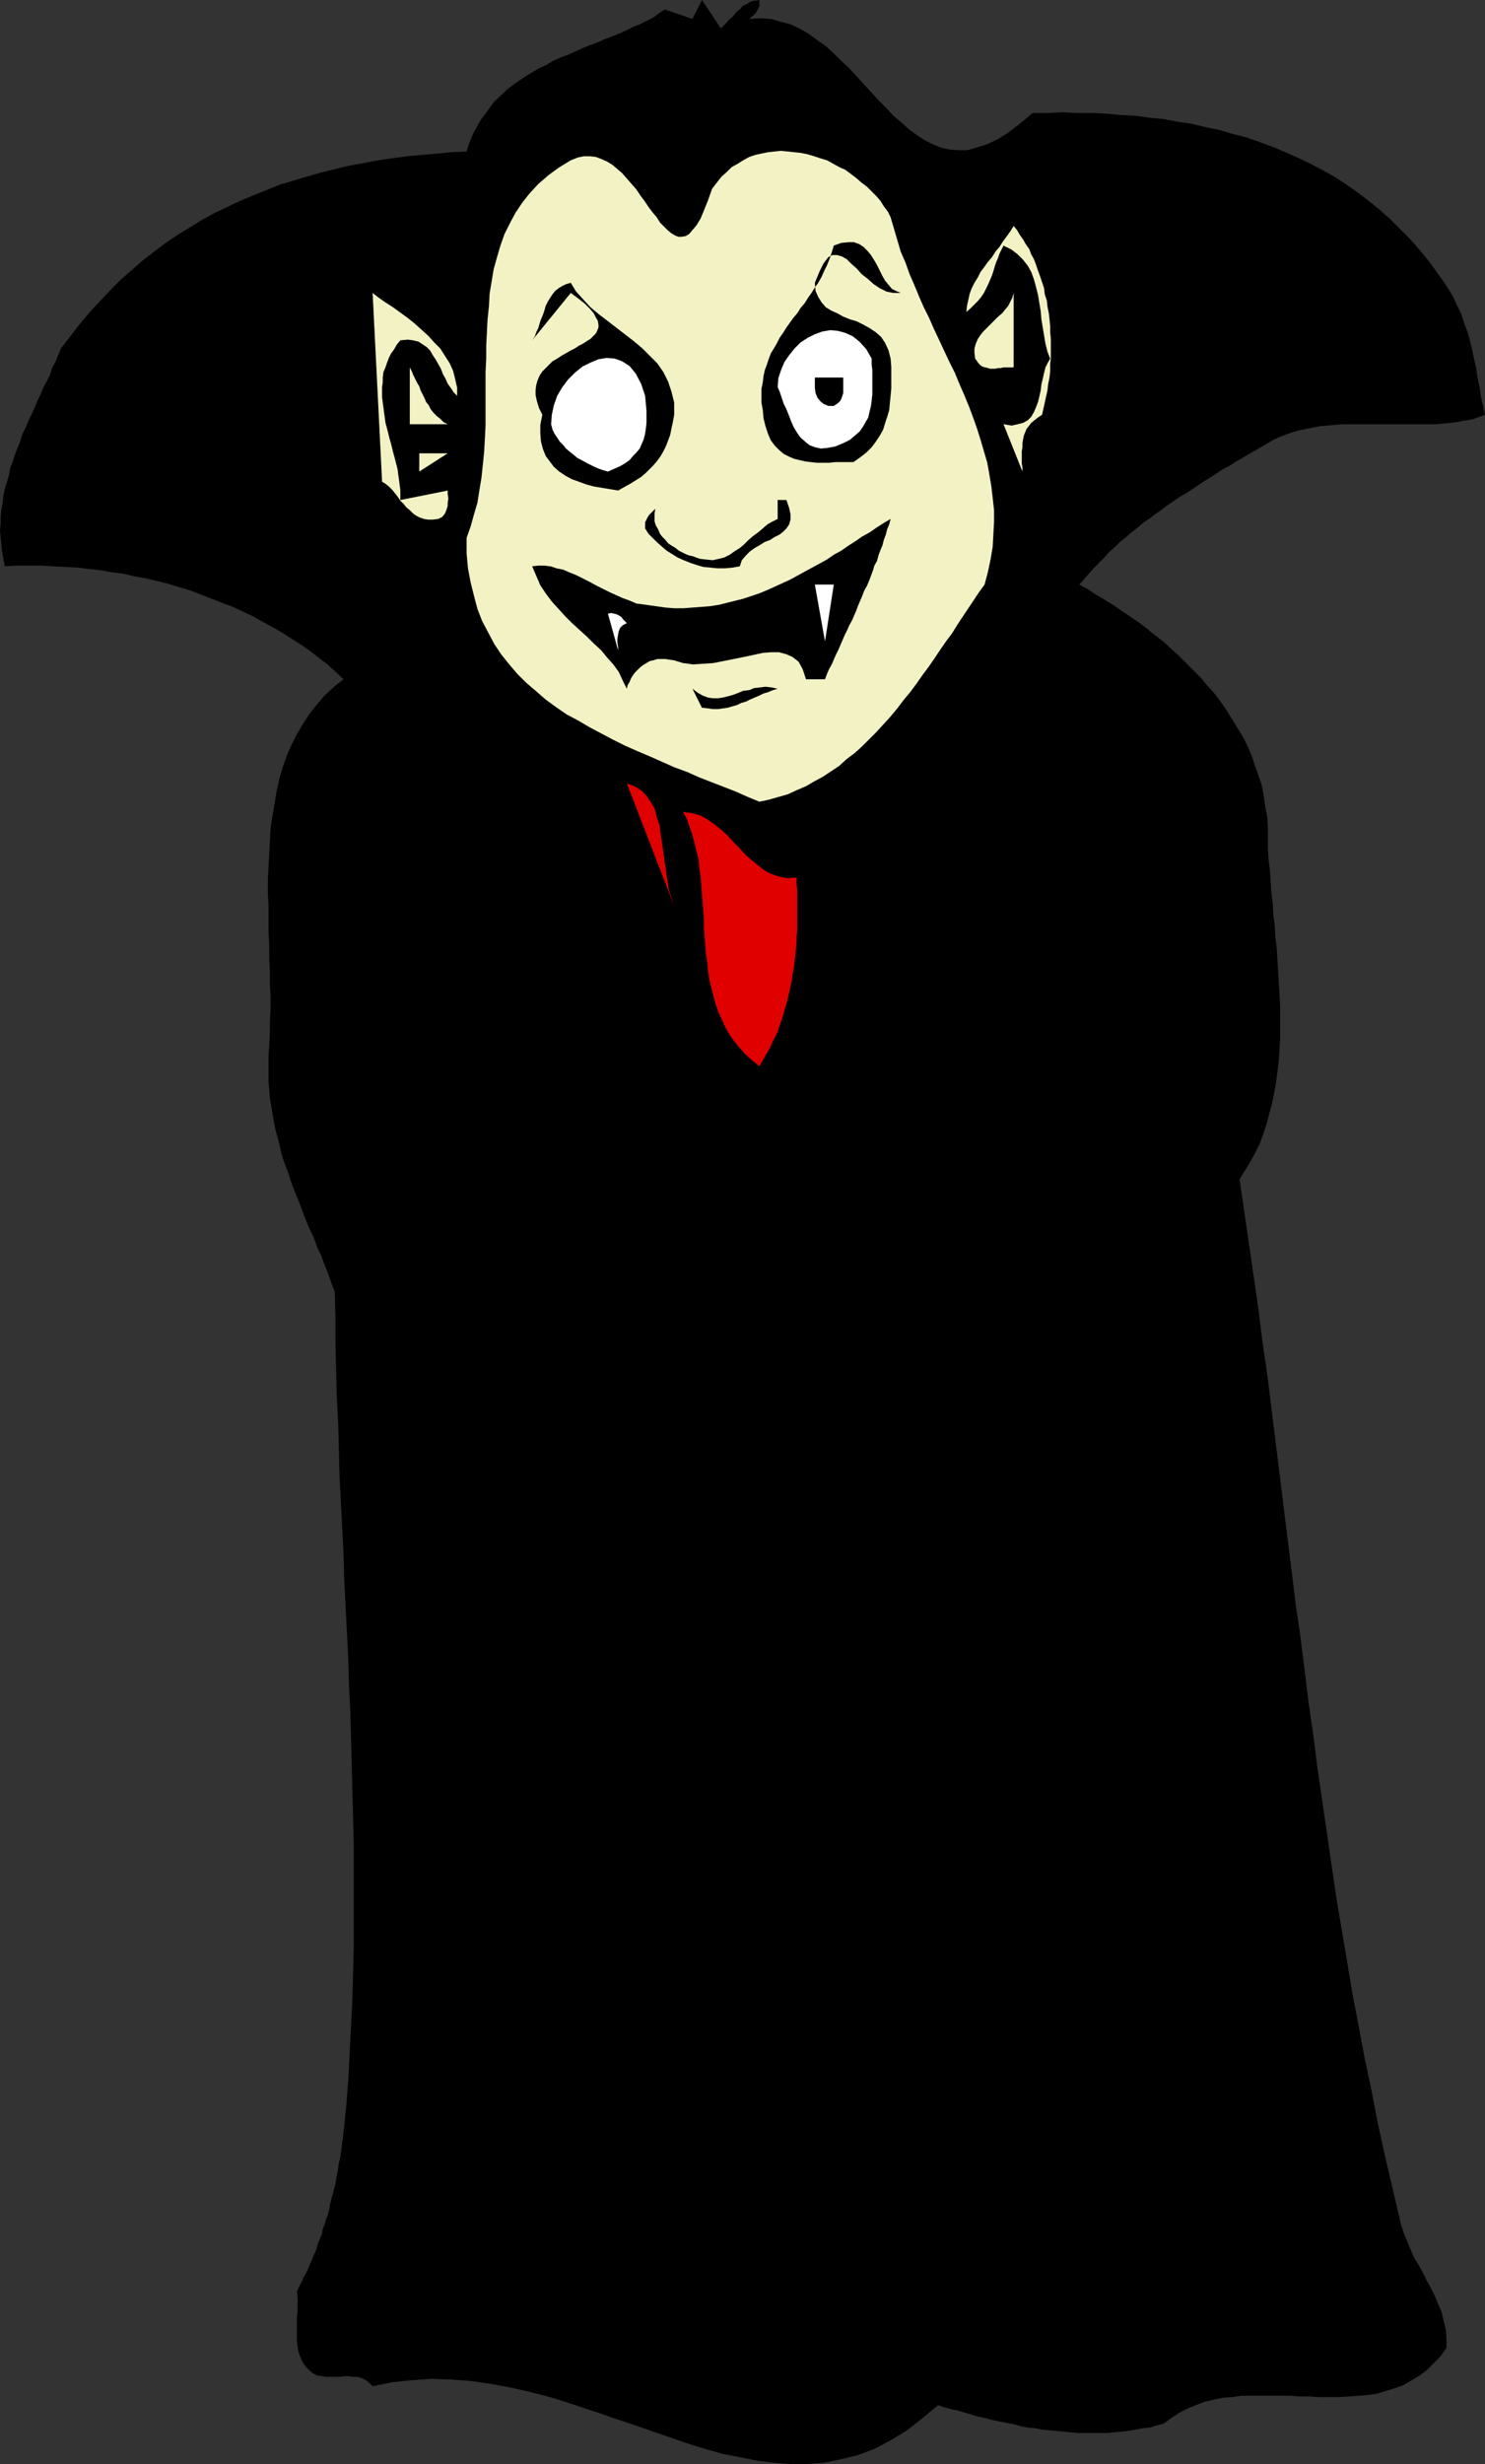 <?xml version="1.0" encoding="UTF-8" standalone="no"?>
<svg
   version="1.0"
   width="93.888mm"
   height="155.711mm"
   id="svg20"
   sodipodi:docname="Dracula 4.wmf"
   xmlns:inkscape="http://www.inkscape.org/namespaces/inkscape"
   xmlns:sodipodi="http://sodipodi.sourceforge.net/DTD/sodipodi-0.dtd"
   xmlns="http://www.w3.org/2000/svg"
   xmlns:svg="http://www.w3.org/2000/svg">
  <rect width="100%" height="100%" fill="#333333" stroke="none"/>
  <sodipodi:namedview
     id="namedview20"
     pagecolor="#ffffff"
     bordercolor="#000000"
     borderopacity="0.25"
     inkscape:showpageshadow="2"
     inkscape:pageopacity="0.0"
     inkscape:pagecheckerboard="0"
     inkscape:deskcolor="#d1d1d1"
     inkscape:document-units="mm" />
  <defs
     id="defs1">
    <pattern
       id="WMFhbasepattern"
       patternUnits="userSpaceOnUse"
       width="6"
       height="6"
       x="0"
       y="0" />
  </defs>
  <path
     style="fill:#000000;fill-opacity:1;fill-rule:evenodd;stroke:none"
     d="m 172.255,6.787 0.485,-0.485 0.485,-0.485 0.485,-0.485 0.485,-0.646 0.646,-0.485 0.485,-0.485 0.485,-0.646 0.485,-0.485 0.646,-0.485 0.485,-0.646 0.646,-0.323 0.646,-0.323 0.485,-0.323 0.808,-0.323 h 0.646 L 181.465,0 V 0.808 1.454 l -0.323,0.646 -0.323,0.646 -0.323,0.485 -0.485,0.485 -0.485,0.323 -0.485,0.485 2.585,-0.162 2.585,0.162 2.262,0.646 2.424,0.646 2.101,0.97 2.262,1.293 1.939,1.454 2.101,1.454 1.939,1.778 1.777,1.778 1.939,1.778 1.777,1.939 1.777,1.939 1.777,1.939 1.777,1.939 1.777,1.778 1.616,1.778 1.939,1.616 1.777,1.616 1.777,1.293 1.939,1.293 1.939,0.97 1.939,0.808 2.101,0.485 2.101,0.162 h 2.262 l 2.262,-0.485 2.424,-0.97 2.424,-1.131 2.585,-1.616 2.747,-2.101 3.07,-2.585 h 3.555 l 3.393,-0.162 3.555,0.162 h 3.717 l 3.393,0.162 3.393,0.323 3.555,0.162 3.393,0.485 3.393,0.323 3.393,0.646 3.393,0.485 3.232,0.808 3.232,0.646 3.232,0.97 3.232,0.808 3.232,1.131 3.07,1.131 3.07,1.293 2.909,1.293 3.07,1.454 2.747,1.454 2.909,1.616 2.747,1.778 2.747,1.939 2.585,1.939 2.585,2.101 2.585,2.262 2.424,2.424 2.424,2.424 2.262,2.585 2.262,2.747 2.101,2.909 1.293,1.778 1.293,1.939 1.131,1.939 0.97,2.101 0.97,1.939 0.646,2.101 0.808,2.101 0.646,2.262 0.485,2.101 0.485,2.262 0.485,2.101 0.323,2.262 0.485,2.262 0.323,2.262 0.485,2.101 0.485,2.262 -1.293,0.485 -1.293,0.485 -1.454,0.323 -1.293,0.162 -1.454,0.323 -1.616,0.162 -1.616,0.162 -1.454,0.162 h -1.777 -1.616 -1.777 -1.616 -1.777 -1.777 -1.777 -1.777 -1.777 -1.777 -1.777 -1.777 -1.777 l -1.777,0.162 -1.777,0.162 -1.777,0.162 -1.616,0.323 -1.616,0.323 -1.616,0.323 -1.616,0.485 -1.454,0.485 -1.616,0.646 -1.454,0.646 -1.293,0.808 -1.454,0.808 -1.616,0.97 -1.454,0.808 -1.616,0.97 -1.454,0.808 -1.454,0.97 -1.616,0.808 -1.454,0.97 -1.454,0.97 -1.616,0.97 -1.454,0.97 -1.454,0.97 -1.454,0.97 -1.454,0.808 -1.616,1.131 -1.454,0.97 -1.454,1.131 -1.454,0.97 -1.454,1.131 -1.454,0.97 -1.293,1.131 -1.454,1.131 -1.293,1.131 -1.454,1.131 -1.293,1.293 -1.293,1.131 -1.131,1.293 -1.293,1.293 -1.293,1.293 -1.131,1.293 -1.131,1.293 -1.131,1.293 2.101,1.131 1.939,1.293 1.939,1.131 2.101,1.293 2.101,1.454 1.939,1.293 2.101,1.454 1.939,1.454 1.939,1.616 1.939,1.454 1.939,1.778 1.777,1.616 1.777,1.778 1.777,1.778 1.777,1.778 1.616,1.939 1.616,1.778 1.454,1.939 1.454,2.101 1.293,2.101 1.293,2.101 1.293,2.101 1.131,2.262 0.97,2.262 0.808,2.424 0.808,2.262 0.808,2.424 0.485,2.585 0.323,2.424 0.485,2.585 0.162,2.585 v 2.585 2.585 l 0.162,2.424 0.323,2.585 0.162,2.585 0.162,2.585 0.323,2.585 0.162,2.747 0.323,2.585 0.162,2.747 0.323,2.747 0.162,2.585 0.162,2.747 0.162,2.747 0.162,2.747 0.162,2.747 v 2.747 2.585 2.585 l -0.162,2.747 -0.162,2.585 -0.323,2.585 -0.323,2.585 -0.485,2.585 -0.485,2.424 -0.646,2.424 -0.646,2.424 -0.808,2.424 -0.808,2.262 -1.131,2.262 -1.131,2.101 -1.293,2.101 -1.293,2.101 1.131,7.756 1.131,7.756 1.131,7.756 1.131,7.918 0.97,7.756 1.131,7.756 0.97,7.756 0.97,7.918 0.97,7.756 0.97,7.918 0.97,7.756 0.97,7.756 0.97,7.918 1.131,7.756 0.97,7.756 0.97,7.918 1.131,7.756 0.97,7.756 1.131,7.756 1.131,7.756 1.131,7.756 1.131,7.756 1.293,7.756 1.293,7.595 1.293,7.756 1.454,7.595 1.454,7.756 1.616,7.595 1.454,7.595 1.616,7.433 1.777,7.595 1.777,7.595 0.485,2.101 0.646,1.939 0.808,1.939 0.808,1.939 0.808,1.939 1.131,1.778 0.97,1.778 0.97,1.939 0.97,1.778 0.97,1.939 0.808,1.939 0.808,1.939 0.485,2.101 0.485,1.939 0.162,2.101 v 2.262 l -1.454,2.101 -1.777,1.778 -1.616,1.616 -1.777,1.293 -1.939,1.131 -1.939,1.131 -1.939,0.646 -2.101,0.646 -2.101,0.646 -2.262,0.323 -2.101,0.162 -2.262,0.162 -2.424,0.162 h -2.262 -2.424 l -2.262,-0.162 h -2.424 l -2.262,-0.162 h -2.424 -2.262 -2.424 -2.262 -2.424 l -2.101,0.323 -2.262,0.162 -2.262,0.485 -2.101,0.485 -2.101,0.808 -1.939,0.808 -1.939,0.97 -1.939,1.293 -1.777,1.293 -1.777,0.485 -1.616,0.485 -1.616,0.162 -1.777,0.323 -1.777,0.323 -1.616,0.162 -1.777,0.162 -1.616,0.162 h -1.777 -1.777 -1.616 -1.777 l -1.777,-0.162 -1.616,-0.162 -1.777,-0.162 -1.616,-0.162 -1.777,-0.162 -1.777,-0.323 -1.616,-0.162 -1.777,-0.323 -1.616,-0.485 -1.777,-0.323 -1.616,-0.323 -1.616,-0.323 -1.777,-0.485 -1.616,-0.323 -1.616,-0.485 -1.616,-0.485 -1.616,-0.485 -1.616,-0.323 -1.777,-0.485 -1.454,-0.485 -3.878,3.232 -3.717,2.909 -4.04,2.424 -3.717,1.939 -3.878,1.454 -4.04,0.97 -3.878,0.808 -4.04,0.323 h -3.878 l -4.04,-0.323 -4.04,-0.485 -4.04,-0.808 -4.201,-0.808 -4.04,-1.131 -4.201,-1.293 -4.201,-1.454 -4.201,-1.454 -4.201,-1.454 -4.363,-1.454 -4.201,-1.454 -4.363,-1.454 -4.363,-1.454 -4.363,-1.293 -4.525,-1.131 -4.363,-0.97 -4.525,-0.808 -4.525,-0.646 -4.525,-0.323 -4.686,-0.162 -4.686,0.323 -4.686,0.485 -4.686,0.97 -0.808,-0.808 -0.808,-0.646 -0.97,-0.485 -1.131,-0.323 h -0.97 l -1.131,-0.162 h -0.97 l -1.131,0.162 h -1.131 -1.131 -0.97 l -0.97,-0.162 -1.131,-0.162 -0.97,-0.485 -0.808,-0.646 -0.808,-0.808 -0.646,-0.808 -0.485,-0.97 -0.485,-1.131 -0.323,-0.97 -0.162,-1.131 -0.162,-1.131 v -1.131 -1.293 -1.131 -1.131 -1.293 l 0.162,-1.131 v -1.131 -1.293 -1.131 l -0.162,-1.293 0.485,-1.131 0.646,-1.131 0.485,-1.131 0.646,-1.131 0.485,-1.131 0.485,-1.131 0.485,-1.131 0.485,-1.131 0.485,-1.131 0.323,-1.293 0.485,-1.131 0.485,-1.131 0.162,-1.131 0.485,-1.131 0.323,-1.293 0.485,-1.131 0.323,-1.293 0.162,-1.131 0.323,-1.293 0.323,-1.131 0.323,-1.293 0.323,-1.131 0.162,-1.293 0.323,-1.293 0.162,-1.293 0.162,-1.131 0.323,-1.293 0.162,-1.131 0.162,-1.293 0.162,-1.293 0.162,-1.131 0.162,-1.293 0.646,-6.302 0.485,-6.302 0.323,-6.302 0.323,-6.302 0.323,-6.302 0.162,-6.14 0.162,-6.302 v -6.302 -6.14 -6.302 -6.302 l -0.162,-6.302 -0.162,-6.302 -0.162,-6.14 -0.162,-6.302 -0.162,-6.302 -0.323,-6.302 -0.162,-6.14 -0.323,-6.302 -0.323,-6.302 -0.323,-6.302 -0.162,-6.14 -0.323,-6.302 -0.323,-6.302 -0.323,-6.302 -0.162,-6.14 -0.162,-6.302 -0.323,-6.302 -0.162,-6.302 -0.162,-6.302 v -6.302 l -0.162,-6.302 -0.646,-1.616 -0.646,-1.778 -0.646,-1.778 -0.646,-1.616 -0.646,-1.778 -0.808,-1.616 -0.646,-1.778 -0.646,-1.616 -0.808,-1.616 -0.646,-1.616 -0.646,-1.616 -0.646,-1.778 -0.646,-1.616 -0.646,-1.616 -0.646,-1.616 -0.646,-1.778 -0.485,-1.616 -0.646,-1.616 -0.646,-1.778 -0.485,-1.778 -0.323,-1.616 -0.485,-1.778 -0.485,-1.778 -0.323,-1.778 -0.323,-1.778 -0.323,-1.939 -0.323,-1.939 -0.162,-1.939 -0.162,-1.939 v -1.939 -2.101 -2.101 l 0.162,-2.585 0.162,-2.909 v -2.747 l 0.162,-3.07 v -2.909 l -0.162,-3.07 v -3.07 l -0.162,-2.909 v -3.232 l -0.162,-3.07 v -3.07 -3.232 l -0.162,-3.07 v -3.232 l 0.162,-3.07 0.162,-3.07 0.162,-3.07 0.162,-3.07 0.485,-3.07 0.485,-2.909 0.485,-2.909 0.646,-2.909 0.808,-2.747 0.97,-2.747 1.131,-2.585 1.293,-2.585 1.454,-2.424 1.454,-2.262 1.777,-2.262 1.939,-2.262 2.262,-2.101 2.262,-1.778 -1.939,-1.778 -1.939,-1.778 -2.101,-1.616 -2.101,-1.616 -2.101,-1.454 -2.262,-1.454 -2.262,-1.454 -2.262,-1.293 -2.424,-1.293 -2.262,-1.293 -2.424,-1.131 -2.424,-1.131 -2.585,-0.97 -2.424,-0.97 -2.585,-0.97 -2.424,-0.97 -2.747,-0.808 -2.585,-0.808 -2.585,-0.646 -2.747,-0.646 -2.747,-0.485 -2.747,-0.646 -2.585,-0.323 -2.747,-0.485 -2.909,-0.323 -2.747,-0.323 -2.909,-0.162 -2.909,-0.162 -2.747,-0.162 H 6.948 4.04 l -2.909,0.162 -0.323,-1.778 -0.323,-1.778 L 0.323,130.081 0.162,128.465 0,126.687 0.162,125.072 v -1.616 l 0.162,-1.778 0.323,-1.616 0.162,-1.616 0.323,-1.616 0.485,-1.616 0.485,-1.616 0.323,-1.778 0.646,-1.616 0.485,-1.616 0.646,-1.616 0.646,-1.616 0.485,-1.616 0.808,-1.616 0.646,-1.616 0.808,-1.616 0.646,-1.454 0.646,-1.616 0.808,-1.616 0.646,-1.616 0.808,-1.454 0.808,-1.616 0.485,-1.616 0.808,-1.454 0.646,-1.616 0.646,-1.616 2.262,-2.909 2.262,-2.909 2.424,-2.909 2.424,-2.585 2.424,-2.585 2.585,-2.585 2.585,-2.262 2.585,-2.262 2.747,-2.101 2.747,-2.101 2.909,-1.939 2.909,-1.778 2.909,-1.778 2.909,-1.616 3.07,-1.454 3.07,-1.454 3.07,-1.293 3.232,-1.293 3.232,-1.293 3.232,-0.97 3.232,-0.97 3.393,-0.97 3.232,-0.808 3.393,-0.808 3.555,-0.646 3.393,-0.646 3.393,-0.485 3.555,-0.485 3.555,-0.323 3.555,-0.323 3.555,-0.323 3.555,-0.162 0.646,-2.101 0.808,-1.939 0.97,-1.778 0.97,-1.778 1.131,-1.454 1.131,-1.616 1.131,-1.454 1.454,-1.293 1.293,-1.293 1.454,-1.131 1.616,-1.131 1.454,-0.97 1.616,-0.97 1.616,-0.97 1.777,-0.808 1.616,-0.97 1.777,-0.808 1.777,-0.646 1.777,-0.808 1.777,-0.808 1.616,-0.646 1.777,-0.646 1.777,-0.808 1.777,-0.646 1.616,-0.646 1.777,-0.808 1.616,-0.808 1.616,-0.646 1.616,-0.808 1.616,-0.808 1.293,-0.97 1.454,-0.97 6.625,2.262 L 167.73,0 Z"
     id="path1" />
  <path
     style="fill:#000000;fill-opacity:1;fill-rule:evenodd;stroke:none"
     d="m 339.016,67.545 1.131,1.778 1.131,1.778 1.131,1.939 0.97,1.939 0.97,1.939 0.808,2.101 0.808,1.939 0.808,2.262 0.485,2.101 0.646,1.939 0.323,2.101 0.323,2.101 v 1.939 1.939 l -0.162,1.939 -0.323,1.778 -3.555,-0.808 -3.717,-0.646 -3.555,-0.485 -3.393,-0.323 -3.555,-0.162 -3.555,0.162 -3.393,0.162 -3.393,0.485 -3.555,0.485 -3.232,0.646 -3.393,0.808 -3.232,0.97 -3.393,1.131 -3.07,1.293 -3.232,1.293 -3.07,1.454 -3.07,1.616 -2.909,1.454 -3.07,1.778 -2.747,1.939 -2.909,1.939 -2.585,1.939 -2.747,2.101 -2.585,2.262 -2.585,2.262 -2.424,2.101 -2.262,2.585 -2.262,2.262 -2.262,2.424 -2.101,2.424 -1.939,2.424 -1.939,2.585 0.162,1.939 0.323,1.616 0.646,1.293 0.808,0.97 0.97,0.808 1.293,0.485 1.454,0.485 1.454,0.485 1.454,0.323 1.616,0.323 1.616,0.485 1.454,0.485 1.454,0.646 1.293,0.808 1.131,1.131 0.97,1.293 3.393,3.07 3.07,3.232 2.909,3.232 2.747,3.555 2.424,3.555 2.262,3.878 2.101,3.717 1.777,4.04 1.777,4.04 1.454,4.201 1.293,4.201 1.131,4.201 0.97,4.363 0.646,4.525 0.646,4.363 0.485,4.525 0.323,4.525 0.162,4.525 0.162,4.525 -0.162,4.686 -0.162,4.525 -0.323,4.525 -0.485,4.525 -0.646,4.525 -0.646,4.525 -0.646,4.363 -0.97,4.363 -0.97,4.201 -0.97,4.201 -1.131,4.201 -1.131,4.04 -1.293,4.04 0.646,2.424 0.646,2.585 0.485,2.585 0.485,2.585 0.485,2.585 0.323,2.747 0.485,2.585 0.323,2.747 0.162,2.747 0.323,2.585 0.323,2.747 0.162,2.747 0.162,2.747 0.162,2.747 0.323,2.747 0.162,2.747 0.162,2.747 0.162,2.747 0.323,2.747 0.162,2.747 0.162,2.747 0.323,2.747 0.162,2.747 0.323,2.585 0.323,2.747 0.323,2.585 0.485,2.747 0.485,2.585 0.485,2.747 0.485,2.424 0.646,2.585 0.646,2.585 0.808,5.333 0.97,5.171 0.808,5.333 0.808,5.333 0.97,5.332 0.808,5.333 0.808,5.333 0.808,5.171 0.808,5.333 0.808,5.333 0.808,5.332 0.808,5.333 0.97,5.333 0.808,5.333 0.646,5.332 0.97,5.171 0.808,5.333 0.97,5.332 0.808,5.333 0.97,5.333 0.808,5.171 0.97,5.333 0.97,5.333 0.97,5.171 0.97,5.333 0.97,5.171 1.131,5.333 0.97,5.171 1.131,5.171 1.131,5.333 1.131,5.009 1.131,5.333 0.485,1.616 0.646,1.616 0.97,1.778 1.131,1.778 1.131,1.778 1.131,1.939 0.97,1.778 0.97,1.778 0.646,1.616 0.485,1.778 v 1.454 l -0.485,1.616 -0.97,1.293 -1.616,1.131 -2.424,0.97 -3.07,0.808 -1.131,0.485 -1.293,0.485 -1.454,0.323 -1.454,0.323 -1.454,0.162 -1.454,0.162 -1.616,0.162 -1.616,0.162 h -1.616 -1.616 -1.777 -1.777 -1.616 -1.777 l -1.777,-0.162 h -1.777 -1.777 -1.939 -1.616 -1.939 l -1.616,0.162 h -1.777 l -1.777,0.162 -1.777,0.162 -1.616,0.323 -1.616,0.323 -1.777,0.323 -1.454,0.485 -1.616,0.485 -1.454,0.646 -1.454,0.646 -1.454,0.808 -2.101,1.454 -2.262,1.131 -2.262,0.808 -2.101,0.808 -2.262,0.485 -2.262,0.323 -2.424,0.162 h -2.262 l -2.262,-0.162 -2.424,-0.323 -2.262,-0.323 -2.424,-0.323 -2.262,-0.485 -2.262,-0.485 -2.262,-0.485 -2.424,-0.485 -2.262,-0.485 -2.262,-0.485 -2.262,-0.485 -2.262,-0.323 -2.262,-0.162 -2.101,-0.162 -2.262,0.162 -2.101,0.162 -2.101,0.323 -2.101,0.485 -1.939,0.808 -1.939,0.97 -1.939,1.131 -1.939,1.454 -1.777,1.778 -1.939,1.939 -4.363,1.131 -4.201,0.808 -4.363,0.646 -4.201,0.323 -4.201,0.162 -4.04,-0.162 -4.04,-0.323 -4.04,-0.485 -4.04,-0.646 -4.04,-0.97 -3.878,-0.97 -4.04,-0.97 -3.878,-1.131 -3.878,-1.293 -4.04,-1.293 -3.878,-1.293 -4.04,-1.454 -3.878,-1.293 -4.04,-1.293 -4.04,-1.293 -4.04,-1.293 -3.878,-1.293 -4.201,-0.97 -4.201,-0.97 -4.201,-0.97 -4.201,-0.646 -4.363,-0.646 -4.201,-0.162 -4.525,-0.323 -4.525,0.162 -4.525,0.162 -4.686,0.646 -0.808,-1.293 -0.646,-1.454 -0.485,-1.293 -0.323,-1.131 -0.323,-1.293 -0.162,-1.293 v -1.293 -1.131 l 0.162,-1.293 0.162,-1.131 0.323,-1.131 0.323,-1.293 0.485,-1.131 0.323,-1.131 0.485,-1.131 0.485,-1.131 0.646,-1.131 0.485,-1.131 0.485,-1.131 0.646,-1.131 0.646,-1.131 0.485,-1.131 0.646,-1.131 0.485,-1.293 0.323,-1.131 0.485,-1.131 0.485,-1.131 0.323,-1.131 0.323,-1.293 0.162,-1.131 0.162,-1.293 v -1.293 l 0.808,-7.11 0.808,-7.11 0.646,-7.272 0.646,-7.11 0.323,-7.272 0.485,-7.272 0.323,-7.272 0.162,-7.11 0.162,-7.272 0.162,-7.272 0.162,-7.433 -0.162,-7.272 v -7.272 l -0.162,-7.272 -0.162,-7.433 -0.323,-7.272 -0.162,-7.272 -0.323,-7.272 -0.323,-7.272 -0.485,-7.433 -0.323,-7.272 -0.323,-7.272 -0.485,-7.272 -0.485,-7.272 -0.323,-7.272 -0.485,-7.272 -0.485,-7.272 -0.323,-7.11 -0.485,-7.272 -0.485,-7.11 -0.323,-7.272 -0.485,-7.11 -1.616,-1.616 -1.454,-1.454 -1.454,-1.778 -1.131,-1.778 -1.131,-1.778 -1.131,-1.778 -0.808,-1.939 -0.808,-1.939 -0.646,-1.939 -0.485,-1.939 -0.485,-2.101 -0.485,-1.939 -0.485,-2.101 -0.162,-2.101 -0.323,-2.262 -0.162,-2.101 -0.162,-2.101 -0.162,-2.262 -0.162,-2.101 v -2.262 l -0.162,-2.262 v -2.101 l -0.162,-2.262 v -2.101 l -0.162,-2.262 -0.162,-2.101 -0.162,-2.262 -0.162,-2.101 -0.323,-2.101 -0.162,-2.262 -0.485,-1.939 -0.485,-2.101 0.162,-2.262 0.162,-2.262 0.162,-2.424 0.162,-2.262 0.162,-2.262 0.162,-2.424 0.162,-2.262 0.323,-2.262 0.323,-2.262 0.323,-2.262 0.323,-2.262 0.323,-2.262 0.485,-2.262 0.485,-2.101 0.485,-2.262 0.646,-2.101 0.646,-2.101 0.646,-2.101 0.646,-2.101 0.808,-2.101 0.808,-1.939 0.97,-1.939 0.97,-1.939 0.97,-1.939 1.131,-1.778 1.293,-1.778 1.293,-1.778 1.293,-1.616 1.454,-1.616 1.454,-1.616 1.616,-1.454 1.777,-1.454 -2.262,-1.939 -2.101,-1.939 -2.262,-1.778 -2.262,-1.939 -2.262,-1.616 -2.262,-1.778 -2.262,-1.616 -2.424,-1.616 -2.424,-1.454 -2.424,-1.454 -2.585,-1.454 -2.424,-1.293 -2.585,-1.454 -2.585,-1.131 -2.585,-1.131 -2.747,-1.131 -2.585,-0.97 -2.747,-0.97 -2.747,-0.808 -2.909,-0.808 -2.909,-0.808 -2.747,-0.646 -2.909,-0.485 -2.909,-0.485 -3.07,-0.485 -2.909,-0.323 -3.07,-0.162 -3.07,-0.162 -3.07,-0.162 -3.232,0.162 H 6.625 l -3.232,0.323 0.323,-3.555 0.485,-3.393 0.646,-3.393 0.808,-3.393 0.97,-3.393 0.97,-3.232 0.97,-3.232 1.293,-3.232 1.293,-3.07 1.454,-3.07 1.616,-3.07 1.616,-3.07 1.777,-2.909 1.777,-2.747 1.939,-2.909 2.101,-2.747 2.101,-2.585 2.101,-2.585 2.262,-2.585 2.424,-2.424 2.424,-2.424 2.585,-2.262 2.585,-2.262 2.747,-1.939 2.747,-2.101 2.747,-1.939 2.909,-1.939 2.909,-1.778 3.07,-1.616 3.07,-1.616 3.232,-1.454 3.07,-1.454 1.131,-0.323 1.293,-0.646 1.293,-0.323 1.293,-0.485 1.131,-0.485 1.293,-0.323 1.293,-0.323 1.293,-0.323 1.131,-0.485 1.293,-0.323 1.293,-0.323 1.293,-0.323 1.293,-0.323 1.293,-0.162 1.454,-0.323 1.293,-0.162 1.293,-0.323 h 1.293 l 1.454,-0.323 1.293,-0.162 1.454,-0.162 1.293,-0.162 h 1.454 1.454 l 1.293,-0.162 h 1.454 1.454 1.293 1.616 1.293 l 1.616,0.162 h 1.454 l -0.485,2.101 -0.323,1.939 -0.485,1.939 -0.485,1.939 -0.323,1.939 -0.485,1.939 -0.323,2.101 -0.485,1.778 -0.485,2.101 -0.323,1.939 -0.485,1.939 -0.323,1.939 -0.485,1.939 -0.485,1.939 -0.323,2.101 -0.323,1.939 -0.97,-0.646 -0.97,-0.808 -0.808,-0.808 -0.97,-0.97 -0.646,-0.97 -0.808,-0.97 -0.97,-0.97 -0.808,-0.97 -0.97,-0.646 -0.97,-0.808 -0.808,-0.485 -1.131,-0.485 -1.131,-0.162 h -1.293 l -1.293,0.323 -1.454,0.485 -0.646,1.778 -0.808,1.939 -0.646,1.939 -0.485,1.939 -0.323,1.939 -0.485,1.939 -0.323,2.101 -0.323,2.101 -0.162,1.939 -0.162,2.101 v 2.101 l -0.162,2.101 0.162,1.939 v 2.101 l 0.162,2.101 0.162,2.101 0.323,2.101 0.323,2.101 0.323,1.939 0.323,2.101 0.485,1.939 0.485,2.101 0.485,1.939 0.485,1.939 0.646,1.939 0.646,1.939 0.646,1.939 0.646,1.939 0.646,1.778 0.808,1.778 0.646,1.778 0.808,1.616 0.808,0.485 0.97,0.485 0.97,0.485 0.97,0.323 0.808,0.646 0.97,0.323 0.97,0.485 0.97,0.485 0.808,0.323 0.97,0.323 0.97,0.323 1.131,0.162 h 0.97 1.131 l 1.131,-0.162 1.131,-0.162 -0.323,2.747 -0.323,2.585 v 2.424 l 0.162,2.424 0.485,2.424 0.485,2.424 0.646,2.262 0.808,2.262 0.808,2.101 1.131,2.101 1.131,2.101 1.131,2.101 1.131,1.939 1.293,2.101 1.454,1.939 1.293,1.939 24.723,15.998 1.454,2.424 1.293,2.585 1.293,2.585 1.131,2.585 0.97,2.747 0.97,2.585 0.97,2.747 0.808,2.909 0.808,2.747 0.646,2.909 0.808,2.747 0.808,2.909 0.646,2.909 0.808,2.747 0.646,2.909 0.808,2.747 0.97,2.747 0.808,2.747 0.97,2.747 1.131,2.747 1.131,2.585 1.293,2.585 1.454,2.424 1.616,2.424 1.616,2.424 1.939,2.262 1.939,2.101 2.262,2.101 2.424,1.939 2.585,1.939 2.747,1.778 3.07,1.616 0.808,-1.293 0.646,-1.454 0.808,-1.454 0.485,-1.454 0.646,-1.454 0.646,-1.454 0.646,-1.454 0.485,-1.454 0.485,-1.454 0.485,-1.454 0.646,-1.616 0.485,-1.454 0.323,-1.454 0.485,-1.616 0.485,-1.454 0.485,-1.616 0.485,-1.454 0.485,-1.616 0.485,-1.454 0.323,-1.616 0.485,-1.454 0.485,-1.616 0.485,-1.454 0.646,-1.454 0.485,-1.454 0.646,-1.454 0.485,-1.454 0.646,-1.454 0.646,-1.454 0.646,-1.454 0.808,-1.454 0.808,-1.293 -0.485,-4.201 -0.323,-3.878 0.162,-3.717 0.485,-3.555 0.646,-3.232 0.97,-3.393 0.97,-3.07 1.454,-2.909 1.454,-2.909 1.777,-2.747 1.777,-2.585 1.939,-2.747 1.939,-2.424 2.262,-2.585 2.101,-2.424 2.101,-2.424 2.262,-2.585 2.101,-2.424 2.101,-2.424 2.101,-2.585 2.101,-2.585 1.777,-2.585 1.777,-2.747 1.777,-2.909 1.454,-2.747 1.293,-3.07 0.97,-3.232 0.808,-3.232 0.646,-3.555 0.323,-3.555 v -3.878 l -0.323,-4.04 1.939,-0.97 1.454,-1.131 1.293,-1.293 0.97,-1.616 0.808,-1.616 0.646,-1.778 0.485,-1.939 0.323,-1.939 0.485,-1.939 0.323,-1.939 0.485,-1.939 0.485,-1.939 0.646,-1.939 0.808,-1.778 0.97,-1.616 1.454,-1.616 0.162,-1.778 v -1.778 l 0.162,-1.778 V 85.32 83.543 81.765 79.988 78.21 l -0.162,-1.778 -0.162,-1.778 -0.162,-1.778 -0.162,-1.778 -0.323,-1.616 -0.162,-1.778 -0.323,-1.616 -0.485,-1.616 -0.323,-1.616 -0.485,-1.454 -0.485,-1.616 -0.646,-1.454 -0.646,-1.454 -0.646,-1.293 -0.808,-1.454 -0.808,-1.293 -0.97,-1.131 -0.97,-1.131 -0.97,-1.131 -1.131,-0.97 -1.131,-0.97 -1.293,-0.97 -1.293,-0.808 -1.454,-0.646 -1.131,0.808 -1.131,0.97 -0.808,0.97 -0.808,0.808 -0.808,0.97 -0.646,1.131 -0.646,0.97 -0.646,0.97 -0.485,1.131 -0.646,0.97 -0.485,1.131 -0.485,0.97 -0.646,0.97 -0.646,1.131 -0.646,0.97 -0.646,0.97 -0.485,-1.293 -0.485,-1.131 -0.323,-1.293 -0.485,-1.293 -0.485,-1.293 -0.323,-1.454 -0.485,-1.454 -0.323,-1.616 -0.323,-1.454 -0.485,-1.454 -0.485,-1.616 -0.485,-1.454 -0.323,-1.454 -0.485,-1.454 -0.323,-1.454 -0.485,-1.454 3.717,-1.454 3.878,-1.131 3.878,-1.131 4.04,-0.97 3.878,-0.646 3.878,-0.646 4.04,-0.485 4.04,-0.323 3.878,-0.162 h 4.04 l 4.04,0.162 3.878,0.323 3.878,0.485 3.878,0.646 4.04,0.646 3.717,0.97 3.878,0.97 3.717,1.293 3.717,1.293 3.555,1.454 3.717,1.616 3.393,1.616 3.555,1.939 3.232,1.939 3.393,2.262 3.232,2.262 2.909,2.424 3.07,2.424 2.909,2.747 2.747,2.747 2.747,2.909 z"
     id="path2" />
  <path
     style="fill:#f2f2c4;fill-opacity:1;fill-rule:evenodd;stroke:none"
     d="m 212.814,51.871 0.808,2.747 0.808,2.747 0.808,2.747 1.131,2.585 0.97,2.747 1.131,2.585 1.131,2.747 1.131,2.585 1.293,2.585 1.131,2.585 1.293,2.747 1.131,2.424 1.293,2.747 1.293,2.585 1.131,2.747 1.131,2.585 1.131,2.747 0.97,2.585 0.97,2.747 0.808,2.585 0.808,2.747 0.808,2.747 0.485,2.747 0.485,2.909 0.323,2.747 0.323,2.909 v 2.747 l -0.162,3.07 -0.162,2.909 -0.485,2.909 -0.646,3.07 -0.808,3.07 -1.293,1.778 -1.293,1.939 -1.293,1.939 -1.293,1.939 -1.293,1.939 -1.293,2.101 -1.454,1.939 -1.454,2.101 -1.293,1.939 -1.454,2.101 -1.454,1.939 -1.454,2.101 -1.454,1.939 -1.616,1.939 -1.454,1.939 -1.616,1.939 -1.616,1.778 -1.777,1.939 -1.616,1.616 -1.777,1.778 -1.777,1.616 -1.939,1.454 -1.777,1.616 -1.939,1.293 -1.939,1.293 -2.101,1.131 -1.939,1.131 -2.262,0.97 -2.101,0.97 -2.262,0.646 -2.262,0.646 -2.262,0.485 -2.747,-1.131 -2.909,-1.293 -2.909,-1.131 -2.909,-1.131 -2.909,-1.131 -2.909,-1.293 -3.07,-1.131 -2.909,-1.293 -2.909,-1.293 -3.07,-1.293 -2.909,-1.293 -2.909,-1.454 -2.747,-1.454 -2.747,-1.454 -2.747,-1.616 -2.747,-1.454 -2.585,-1.778 -2.424,-1.778 -2.424,-2.101 -2.262,-1.939 -2.101,-2.101 -1.939,-2.262 -1.939,-2.424 -1.616,-2.424 -1.454,-2.747 -1.454,-2.747 -1.131,-2.909 -0.808,-3.07 -0.808,-3.232 -0.646,-3.393 -0.323,-3.555 v -3.717 l 0.97,-2.747 0.808,-2.909 0.808,-2.747 0.485,-3.07 0.485,-2.909 0.323,-3.07 0.323,-3.232 0.162,-2.909 0.162,-3.232 v -3.232 -3.232 -3.07 -3.232 l 0.162,-3.232 v -3.07 l 0.162,-3.232 0.162,-3.07 0.323,-3.07 0.162,-3.07 0.485,-2.909 0.485,-2.909 0.808,-2.909 0.808,-2.747 0.97,-2.747 1.293,-2.585 1.293,-2.424 1.616,-2.424 1.777,-2.262 2.101,-2.262 2.424,-2.101 2.424,-1.778 2.909,-1.778 1.616,-0.646 1.454,-0.323 h 1.454 l 1.454,0.162 1.293,0.485 1.454,0.646 1.293,0.808 1.131,0.97 1.131,0.97 1.131,1.293 1.131,1.293 1.131,1.293 0.97,1.454 0.97,1.293 0.97,1.454 0.97,1.293 0.97,1.131 0.808,1.293 0.97,0.97 0.808,0.808 0.97,0.808 0.808,0.485 0.808,0.323 h 0.808 l 0.97,-0.162 0.808,-0.485 0.808,-0.97 0.97,-1.131 0.97,-1.616 0.808,-1.939 0.97,-2.424 0.97,-2.747 1.131,-1.454 1.131,-1.454 1.293,-1.131 1.131,-1.131 1.454,-0.808 1.293,-0.808 1.454,-0.808 1.454,-0.485 1.454,-0.323 1.616,-0.323 1.454,-0.162 1.616,-0.162 1.616,0.162 1.454,0.162 1.616,0.162 1.616,0.323 1.616,0.485 1.454,0.485 1.616,0.485 1.454,0.808 1.454,0.808 1.454,0.646 1.293,0.97 1.293,0.97 1.293,1.131 1.293,0.97 1.131,1.131 1.131,1.131 0.97,1.131 0.808,1.293 0.97,1.293 z"
     id="path3" />
  <path
     style="fill:#f2f2c4;fill-opacity:1;fill-rule:evenodd;stroke:none"
     d="m 249.01,99.055 -0.97,0.646 -0.808,0.646 -0.808,0.646 -0.485,0.646 -0.646,0.808 -0.323,0.808 -0.323,0.808 -0.162,0.808 -0.162,0.97 v 0.97 l -0.162,0.97 v 0.97 0.97 0.97 l 0.162,0.97 v 0.97 l -4.525,-11.311 1.939,0.323 1.454,-0.323 1.293,-0.323 1.131,-0.646 0.808,-0.808 0.646,-1.131 0.485,-1.131 0.485,-1.293 0.323,-1.293 0.323,-1.454 0.162,-1.454 0.323,-1.293 0.323,-1.454 0.323,-1.293 0.485,-0.97 0.646,-1.131 -0.646,-1.616 -0.485,-1.939 -0.323,-1.939 -0.323,-1.939 -0.323,-1.939 -0.162,-1.939 -0.323,-1.939 -0.323,-1.939 -0.485,-1.939 -0.485,-1.778 -0.646,-1.778 -0.808,-1.454 -1.131,-1.454 -1.293,-1.293 -1.454,-1.131 -1.939,-0.97 -0.485,0.97 -0.485,0.97 -0.323,0.97 -0.485,1.131 -0.323,0.97 -0.323,1.131 -0.323,0.97 -0.485,1.131 -0.485,1.131 -0.485,0.97 -0.485,0.97 -0.646,0.97 -0.808,0.97 -0.808,0.808 -0.97,0.97 -0.97,0.808 0.162,-1.454 0.323,-1.454 0.323,-1.454 0.485,-1.293 0.646,-1.293 0.808,-1.293 0.646,-1.293 0.97,-1.293 0.808,-1.131 0.97,-1.131 0.808,-1.293 0.97,-1.131 0.808,-1.293 0.97,-1.293 0.808,-1.131 0.808,-1.293 0.808,0.97 0.646,1.131 0.808,1.131 0.646,1.131 0.808,1.131 0.485,1.293 0.646,1.131 0.485,1.293 0.485,1.454 0.485,1.293 0.485,1.454 0.485,1.454 0.162,1.454 0.485,1.454 0.162,1.454 0.323,1.616 0.162,1.454 0.162,1.616 v 1.454 l 0.162,1.616 v 1.454 1.616 1.454 l -0.162,1.616 v 1.616 l -0.162,1.454 -0.323,1.616 -0.162,1.454 -0.323,1.454 -0.323,1.454 -0.323,1.454 z"
     id="path4" />
  <path
     style="fill:#000000;fill-opacity:1;fill-rule:evenodd;stroke:none"
     d="m 215.238,69.969 h -1.777 l -1.616,-0.323 -1.616,-0.808 -1.454,-0.97 -1.454,-1.293 -1.454,-1.131 -1.131,-1.293 -1.293,-1.131 -1.131,-1.131 -1.131,-0.646 -1.131,-0.323 h -1.131 l -0.97,0.485 -1.131,1.454 -0.97,1.939 -1.131,2.747 0.162,1.939 0.646,1.454 0.808,1.293 0.97,1.131 1.293,0.808 1.454,0.646 1.454,0.808 1.616,0.646 1.616,0.485 1.616,0.808 1.454,0.808 1.454,0.97 1.293,1.131 0.97,1.454 0.808,1.778 0.485,1.939 0.162,1.939 v 1.616 1.778 1.778 l -0.162,1.778 -0.162,1.616 -0.162,1.778 -0.485,1.616 -0.485,1.454 -0.485,1.616 -0.808,1.454 -0.97,1.454 -0.97,1.293 -1.293,1.293 -1.454,1.131 -1.616,1.131 h -1.454 -1.454 -1.454 l -1.454,0.162 h -1.454 -1.454 l -1.454,-0.162 -1.293,-0.162 -1.454,-0.323 -1.293,-0.323 -1.131,-0.485 -1.293,-0.646 -1.131,-0.97 -0.97,-0.97 -0.97,-1.293 -0.646,-1.454 -0.646,-1.939 -0.485,-1.939 -0.162,-1.939 -0.323,-1.778 v -1.616 -1.616 l 0.323,-1.616 0.162,-1.454 0.323,-1.454 0.485,-1.293 0.485,-1.454 0.485,-1.293 0.808,-1.293 0.646,-1.131 0.646,-1.293 0.808,-1.131 0.808,-1.293 0.808,-1.131 0.808,-1.131 0.97,-1.131 0.808,-1.293 0.97,-1.131 0.808,-1.293 0.808,-1.131 0.808,-1.293 0.808,-1.131 0.808,-1.454 0.646,-1.454 0.646,-1.293 0.646,-1.616 0.485,-1.454 0.485,-1.616 1.777,-0.646 1.777,-0.162 h 1.293 l 1.293,0.485 0.97,0.646 0.97,0.97 0.808,0.97 0.808,1.293 0.646,1.131 0.646,1.293 0.646,1.293 0.646,1.131 0.808,0.97 0.808,0.97 0.97,0.485 z"
     id="path5" />
  <path
     style="fill:#000000;fill-opacity:1;fill-rule:evenodd;stroke:none"
     d="m 161.105,99.055 -0.323,1.778 -0.323,1.454 -0.323,1.616 -0.485,1.293 -0.485,1.293 -0.646,1.293 -0.646,1.131 -0.808,1.131 -0.97,1.131 -0.808,0.808 -0.97,0.97 -1.131,0.97 -1.293,0.808 -1.293,0.808 -1.454,0.808 -1.454,0.808 -1.939,-0.323 -1.939,-0.323 -1.939,-0.323 -1.777,-0.485 -1.777,-0.646 -1.777,-0.646 -1.454,-0.808 -1.454,-0.97 -1.293,-1.131 -0.97,-1.293 -0.97,-1.293 -0.646,-1.616 -0.485,-1.778 -0.162,-1.939 v -2.101 l 0.485,-2.424 -0.808,-1.616 -0.485,-1.616 -0.323,-1.454 v -1.293 l 0.162,-1.131 0.323,-1.131 0.485,-1.131 0.646,-0.97 0.808,-0.808 0.808,-0.808 0.808,-0.808 1.131,-0.646 0.97,-0.646 1.131,-0.646 1.131,-0.646 0.97,-0.485 0.97,-0.646 0.97,-0.485 0.97,-0.646 0.808,-0.485 0.646,-0.646 0.646,-0.646 0.323,-0.646 0.323,-0.808 v -0.646 l -0.162,-0.97 -0.485,-0.808 -0.485,-0.97 -0.97,-1.131 -1.131,-1.131 -1.616,-1.293 -1.777,-1.293 -9.211,11.311 0.646,-0.97 0.323,-0.97 0.485,-0.97 0.323,-1.131 0.323,-0.97 0.485,-1.131 0.323,-0.97 0.323,-1.131 0.485,-0.97 0.485,-0.808 0.646,-0.97 0.646,-0.808 0.808,-0.646 0.808,-0.485 0.97,-0.485 1.131,-0.323 1.293,2.101 1.616,1.778 1.777,1.939 1.939,1.616 2.101,1.616 2.101,1.616 2.101,1.616 2.101,1.616 2.101,1.778 1.777,1.778 1.777,1.778 1.454,2.101 1.131,2.262 0.808,2.424 0.646,2.585 z"
     id="path6" />
  <path
     style="fill:#f2f2c4;fill-opacity:1;fill-rule:evenodd;stroke:none"
     d="m 109.235,94.531 -0.808,-0.808 -0.646,-0.97 -0.808,-1.131 -0.485,-1.131 -0.646,-1.131 -0.485,-1.293 -0.646,-1.131 -0.646,-1.131 -0.646,-0.97 -0.646,-1.131 -0.808,-0.808 -0.97,-0.646 -0.97,-0.646 -1.293,-0.323 -1.293,-0.162 -1.777,0.162 -0.808,0.97 -0.646,1.131 -0.808,1.131 -0.485,0.97 -0.485,1.293 -0.323,0.97 -0.485,1.131 -0.162,1.293 v 1.131 l -0.162,1.131 v 1.131 1.293 l 0.162,1.293 0.162,1.131 0.162,1.293 0.162,1.131 0.162,1.293 0.323,1.131 0.323,1.293 0.323,1.293 0.323,1.131 0.323,1.293 0.323,1.293 0.323,1.131 0.323,1.293 0.323,1.293 0.162,1.293 0.162,1.131 0.162,1.293 0.162,1.131 v 1.293 1.131 l 11.311,-2.262 v 0.808 l 0.162,1.131 -0.162,0.97 v 0.808 l -0.323,0.97 -0.323,0.808 -0.646,0.808 -0.97,0.485 -1.293,0.162 h -1.131 l -0.97,-0.162 -0.97,-0.323 -0.97,-0.485 -0.646,-0.485 -0.808,-0.808 -0.808,-0.646 -0.646,-0.808 -0.808,-0.808 -0.646,-0.97 -0.646,-0.808 -0.646,-0.808 -0.808,-0.808 -0.808,-0.646 -0.808,-0.485 -2.262,-45.084 1.454,1.131 1.616,1.131 1.777,1.131 1.777,1.293 1.777,1.293 1.616,1.293 1.616,1.454 1.616,1.454 1.454,1.616 1.454,1.454 1.131,1.778 1.131,1.778 0.808,1.778 0.485,1.939 0.485,2.101 z"
     id="path7" />
  <path
     style="fill:#f2f2c4;fill-opacity:1;fill-rule:evenodd;stroke:none"
     d="m 242.223,87.744 h -0.646 -0.485 -0.646 -0.646 l -0.646,0.162 h -0.646 l -0.646,0.162 h -0.646 -0.646 l -0.485,-0.162 -0.646,-0.162 -0.646,-0.162 -0.485,-0.323 -0.485,-0.485 -0.323,-0.485 -0.485,-0.646 -0.162,-1.293 v -1.131 l 0.323,-1.131 0.485,-1.131 0.646,-0.97 0.646,-0.808 0.97,-0.97 0.808,-0.808 0.808,-0.808 0.97,-0.97 0.97,-0.808 0.646,-0.808 0.808,-0.97 0.485,-0.97 0.485,-0.97 0.323,-1.131 z"
     id="path8" />
  <path
     style="fill:#ffffff;fill-opacity:1;fill-rule:evenodd;stroke:none"
     d="m 208.289,85.643 v 1.454 l 0.162,1.293 v 1.454 1.454 1.454 1.454 l -0.162,1.454 -0.162,1.293 -0.323,1.293 -0.323,1.454 -0.646,1.131 -0.646,1.131 -0.808,1.131 -1.131,0.97 -1.131,0.97 -1.616,0.808 -1.939,0.808 -1.777,0.323 -1.616,0.162 -1.454,-0.323 -1.293,-0.485 -0.97,-0.808 -1.131,-0.97 -0.808,-1.131 -0.808,-1.293 -0.646,-1.454 -0.485,-1.293 -0.646,-1.616 -0.646,-1.293 -0.485,-1.454 -0.485,-1.454 -0.485,-1.131 0.162,-2.101 0.646,-1.939 0.808,-1.939 1.131,-1.616 1.293,-1.616 1.454,-1.454 1.777,-1.131 1.616,-0.808 1.777,-0.646 1.939,-0.323 1.777,0.162 1.777,0.485 1.777,0.808 1.616,1.293 1.616,1.778 z"
     id="path9" />
  <path
     style="fill:#ffffff;fill-opacity:1;fill-rule:evenodd;stroke:none"
     d="m 154.157,94.531 0.162,1.778 0.162,1.778 v 1.454 1.454 l -0.162,1.454 -0.162,1.131 -0.323,1.293 -0.485,1.131 -0.485,1.131 -0.808,0.97 -0.808,0.808 -0.808,0.97 -1.131,0.808 -1.131,0.646 -1.454,0.646 -1.454,0.646 -1.131,-0.323 -0.97,-0.323 -1.131,-0.485 -0.97,-0.485 -0.97,-0.485 -1.131,-0.646 -0.97,-0.485 -0.97,-0.808 -0.808,-0.646 -0.97,-0.808 -0.646,-0.808 -0.808,-0.808 -0.646,-0.97 -0.646,-0.97 -0.485,-0.97 -0.323,-1.293 0.162,-2.262 0.485,-2.262 0.808,-2.262 1.131,-1.939 1.454,-1.939 1.616,-1.616 1.777,-1.454 1.939,-0.97 1.939,-0.808 1.939,-0.323 1.939,0.162 1.777,0.646 1.777,1.131 1.454,1.778 1.293,2.424 z"
     id="path10" />
  <path
     style="fill:#f2f2c4;fill-opacity:1;fill-rule:evenodd;stroke:none"
     d="M 106.973,101.318 H 97.923 V 87.744 l 0.485,0.97 0.323,0.808 0.485,0.97 0.485,0.97 0.485,0.808 0.323,0.97 0.485,0.97 0.485,0.97 0.323,0.808 0.646,0.808 0.485,0.97 0.646,0.808 0.808,0.808 0.808,0.646 0.808,0.808 z"
     id="path11" />
  <path
     style="fill:#000000;fill-opacity:1;fill-rule:evenodd;stroke:none"
     d="m 201.503,90.168 v 0.808 0.97 0.97 0.97 l -0.323,0.97 -0.323,0.808 -0.646,0.646 -0.97,0.646 h -1.293 l -1.131,-0.485 -0.808,-0.646 -0.646,-0.808 -0.485,-1.131 -0.162,-1.293 v -1.293 -1.131 z"
     id="path12" />
  <path
     style="fill:#f2f2c4;fill-opacity:1;fill-rule:evenodd;stroke:none"
     d="m 100.186,112.629 v -4.363 h 6.787 z"
     id="path13" />
  <path
     style="fill:#000000;fill-opacity:1;fill-rule:evenodd;stroke:none"
     d="m 187.929,119.416 0.646,1.939 0.323,1.454 v 1.293 l -0.323,1.131 -0.646,0.97 -0.808,0.808 -0.808,0.646 -1.293,0.646 -0.97,0.646 -1.293,0.485 -1.293,0.808 -1.131,0.646 -1.131,0.808 -0.97,0.97 -0.97,1.131 -0.485,1.454 -1.777,0.323 -1.777,0.162 h -1.777 l -1.616,-0.162 -1.777,-0.162 -1.616,-0.485 -1.454,-0.485 -1.616,-0.646 -1.454,-0.646 -1.293,-0.808 -1.293,-0.808 -1.131,-0.97 -1.293,-1.131 -0.97,-0.97 -0.97,-0.97 -0.808,-1.293 v -0.808 -0.646 l 0.323,-0.646 0.323,-0.646 0.323,-0.485 0.485,-0.485 0.485,-0.485 0.485,-0.485 -0.162,1.131 v 0.97 0.97 l 0.323,0.97 0.485,0.808 0.485,1.131 0.485,0.646 0.808,0.808 0.646,0.808 0.97,0.646 0.808,0.485 0.808,0.646 0.97,0.485 0.646,0.323 0.808,0.323 0.808,0.162 1.777,0.646 1.454,0.162 1.616,0.162 1.454,-0.323 1.293,-0.323 1.293,-0.646 1.131,-0.808 1.293,-0.808 0.97,-0.808 1.131,-1.131 1.131,-0.97 1.131,-0.808 1.131,-0.97 1.131,-0.97 1.131,-0.646 1.293,-0.646 v -4.525 z"
     id="path14" />
  <path
     style="fill:#000000;fill-opacity:1;fill-rule:evenodd;stroke:none"
     d="m 212.814,123.94 -0.323,1.293 -0.485,1.131 -0.323,1.293 -0.485,1.293 -0.323,1.293 -0.485,1.131 -0.485,1.293 -0.323,1.293 -0.646,1.131 -0.323,1.131 -0.485,1.293 -0.485,1.293 -0.485,1.131 -0.646,1.131 -0.485,1.293 -0.485,1.131 -0.485,1.131 -0.485,1.293 -0.485,1.131 -0.485,1.131 -0.646,1.131 -0.485,1.131 -0.646,1.293 -0.485,1.131 -0.485,1.131 -0.485,1.131 -0.646,1.293 -0.485,1.131 -0.485,1.131 -0.646,1.131 -0.485,1.131 -0.485,1.293 h -4.525 l -0.808,-2.424 -0.97,-1.778 -1.454,-1.131 -1.454,-0.646 -1.777,-0.485 h -1.939 l -1.939,0.162 -2.262,0.485 -2.262,0.485 -2.424,0.485 -2.424,0.485 -2.424,0.485 -2.424,0.162 -2.424,0.162 -2.424,-0.323 -2.101,-0.646 -1.131,-0.162 -0.97,-0.162 h -0.97 -0.97 l -0.97,0.323 -0.808,0.162 -0.808,0.485 -0.808,0.485 -0.646,0.485 -0.646,0.646 -0.646,0.646 -0.485,0.646 -0.485,0.808 -0.323,0.808 -0.485,0.808 -0.162,0.808 -0.97,-1.939 -0.97,-2.101 -1.293,-1.778 -1.454,-1.616 -1.454,-1.778 -1.777,-1.616 -1.616,-1.616 -1.777,-1.616 -1.777,-1.616 -1.616,-1.616 -1.616,-1.778 -1.616,-1.778 -1.454,-1.939 -1.293,-1.939 -0.97,-2.262 -0.97,-2.262 1.454,-0.162 h 1.454 l 1.454,0.162 1.454,0.485 1.616,0.323 1.454,0.646 1.616,0.646 1.616,0.808 1.616,0.808 1.454,0.808 1.616,0.808 1.616,0.808 1.777,0.808 1.454,0.646 1.777,0.646 1.454,0.646 2.424,0.323 2.262,0.323 2.262,0.323 2.101,0.162 h 2.262 l 2.101,-0.162 2.101,-0.162 2.101,-0.162 2.101,-0.323 1.939,-0.485 1.939,-0.485 1.939,-0.485 1.939,-0.646 1.939,-0.646 1.939,-0.808 1.777,-0.808 1.777,-0.808 1.777,-0.808 1.777,-0.97 1.777,-0.97 1.777,-0.97 1.777,-0.97 1.777,-0.97 1.616,-1.131 1.777,-0.97 1.616,-1.131 1.777,-1.131 1.616,-1.131 1.777,-0.97 1.616,-1.131 1.777,-1.131 z"
     id="path15" />
  <path
     style="fill:#ffffff;fill-opacity:1;fill-rule:evenodd;stroke:none"
     d="m 197.14,153.188 -2.424,-13.574 h 4.525 z"
     id="path16" />
  <path
     style="fill:#ffffff;fill-opacity:1;fill-rule:evenodd;stroke:none"
     d="m 149.794,148.825 -0.97,0.485 -0.646,0.646 -0.323,0.808 -0.162,0.808 -0.162,0.97 v 0.97 l 0.162,0.97 v 0.808 l -2.424,-8.726 0.808,-0.162 0.646,0.162 0.646,0.162 0.646,0.323 0.485,0.323 0.323,0.485 0.485,0.485 z"
     id="path17" />
  <path
     style="fill:#000000;fill-opacity:1;fill-rule:evenodd;stroke:none"
     d="m 185.828,164.5 -1.131,0.323 -1.131,0.485 -1.131,0.323 -0.97,0.485 -1.131,0.485 -1.131,0.485 -0.97,0.485 -1.131,0.323 -0.97,0.485 -1.131,0.323 -1.131,0.323 -1.131,0.162 -1.131,0.162 h -1.293 l -1.131,-0.162 -1.454,-0.162 -2.262,-4.525 1.293,0.97 1.131,0.646 1.293,0.485 1.131,0.162 h 1.293 l 1.131,-0.162 1.293,-0.323 1.131,-0.323 1.293,-0.485 1.131,-0.485 1.454,-0.162 1.131,-0.485 1.454,-0.162 1.293,-0.162 1.454,0.162 z"
     id="path18" />
  <path
     style="fill:#e00000;fill-opacity:1;fill-rule:evenodd;stroke:none"
     d="m 161.105,216.371 -11.311,-29.248 1.777,0.646 1.616,0.97 1.293,1.293 0.97,1.454 0.97,1.616 0.485,1.939 0.646,1.939 0.323,2.101 0.323,2.262 0.323,2.262 0.323,2.262 0.323,2.262 0.323,2.101 0.323,2.262 0.646,1.939 z"
     id="path19" />
  <path
     style="fill:#e00000;fill-opacity:1;fill-rule:evenodd;stroke:none"
     d="m 190.353,209.584 v 1.616 l 0.162,1.454 v 1.616 1.616 1.616 1.616 1.454 1.616 l -0.162,1.616 v 1.454 l -0.162,1.454 -0.162,1.616 -0.162,1.454 -0.162,1.454 -0.323,1.454 -0.162,1.454 -0.323,1.454 -0.323,1.454 -0.323,1.454 -0.323,1.293 -0.485,1.454 -0.323,1.293 -0.485,1.454 -0.485,1.293 -0.323,1.131 -0.646,1.293 -0.646,1.293 -0.485,1.131 -0.646,1.131 -0.646,1.131 -0.646,1.131 -0.646,1.131 -1.777,-1.454 -1.616,-1.454 -1.454,-1.616 -1.293,-1.616 -1.131,-1.616 -0.97,-1.778 -0.808,-1.778 -0.808,-1.778 -0.646,-1.939 -0.485,-1.778 -0.485,-1.939 -0.485,-1.939 -0.323,-2.101 -0.162,-1.939 -0.323,-2.101 -0.162,-1.939 -0.162,-2.101 -0.162,-2.101 v -2.101 l -0.162,-2.101 -0.162,-2.101 -0.162,-1.939 -0.162,-2.101 -0.162,-2.101 -0.323,-2.101 -0.162,-1.939 -0.485,-1.939 -0.485,-1.939 -0.485,-1.939 -0.646,-1.778 -0.646,-1.939 -0.97,-1.778 2.101,0.323 1.939,0.485 1.777,0.97 1.616,1.131 1.616,1.293 1.454,1.293 1.454,1.616 1.454,1.454 1.454,1.616 1.454,1.293 1.616,1.293 1.616,1.293 1.616,0.808 1.939,0.646 1.939,0.323 z"
     id="path20" />
</svg>

